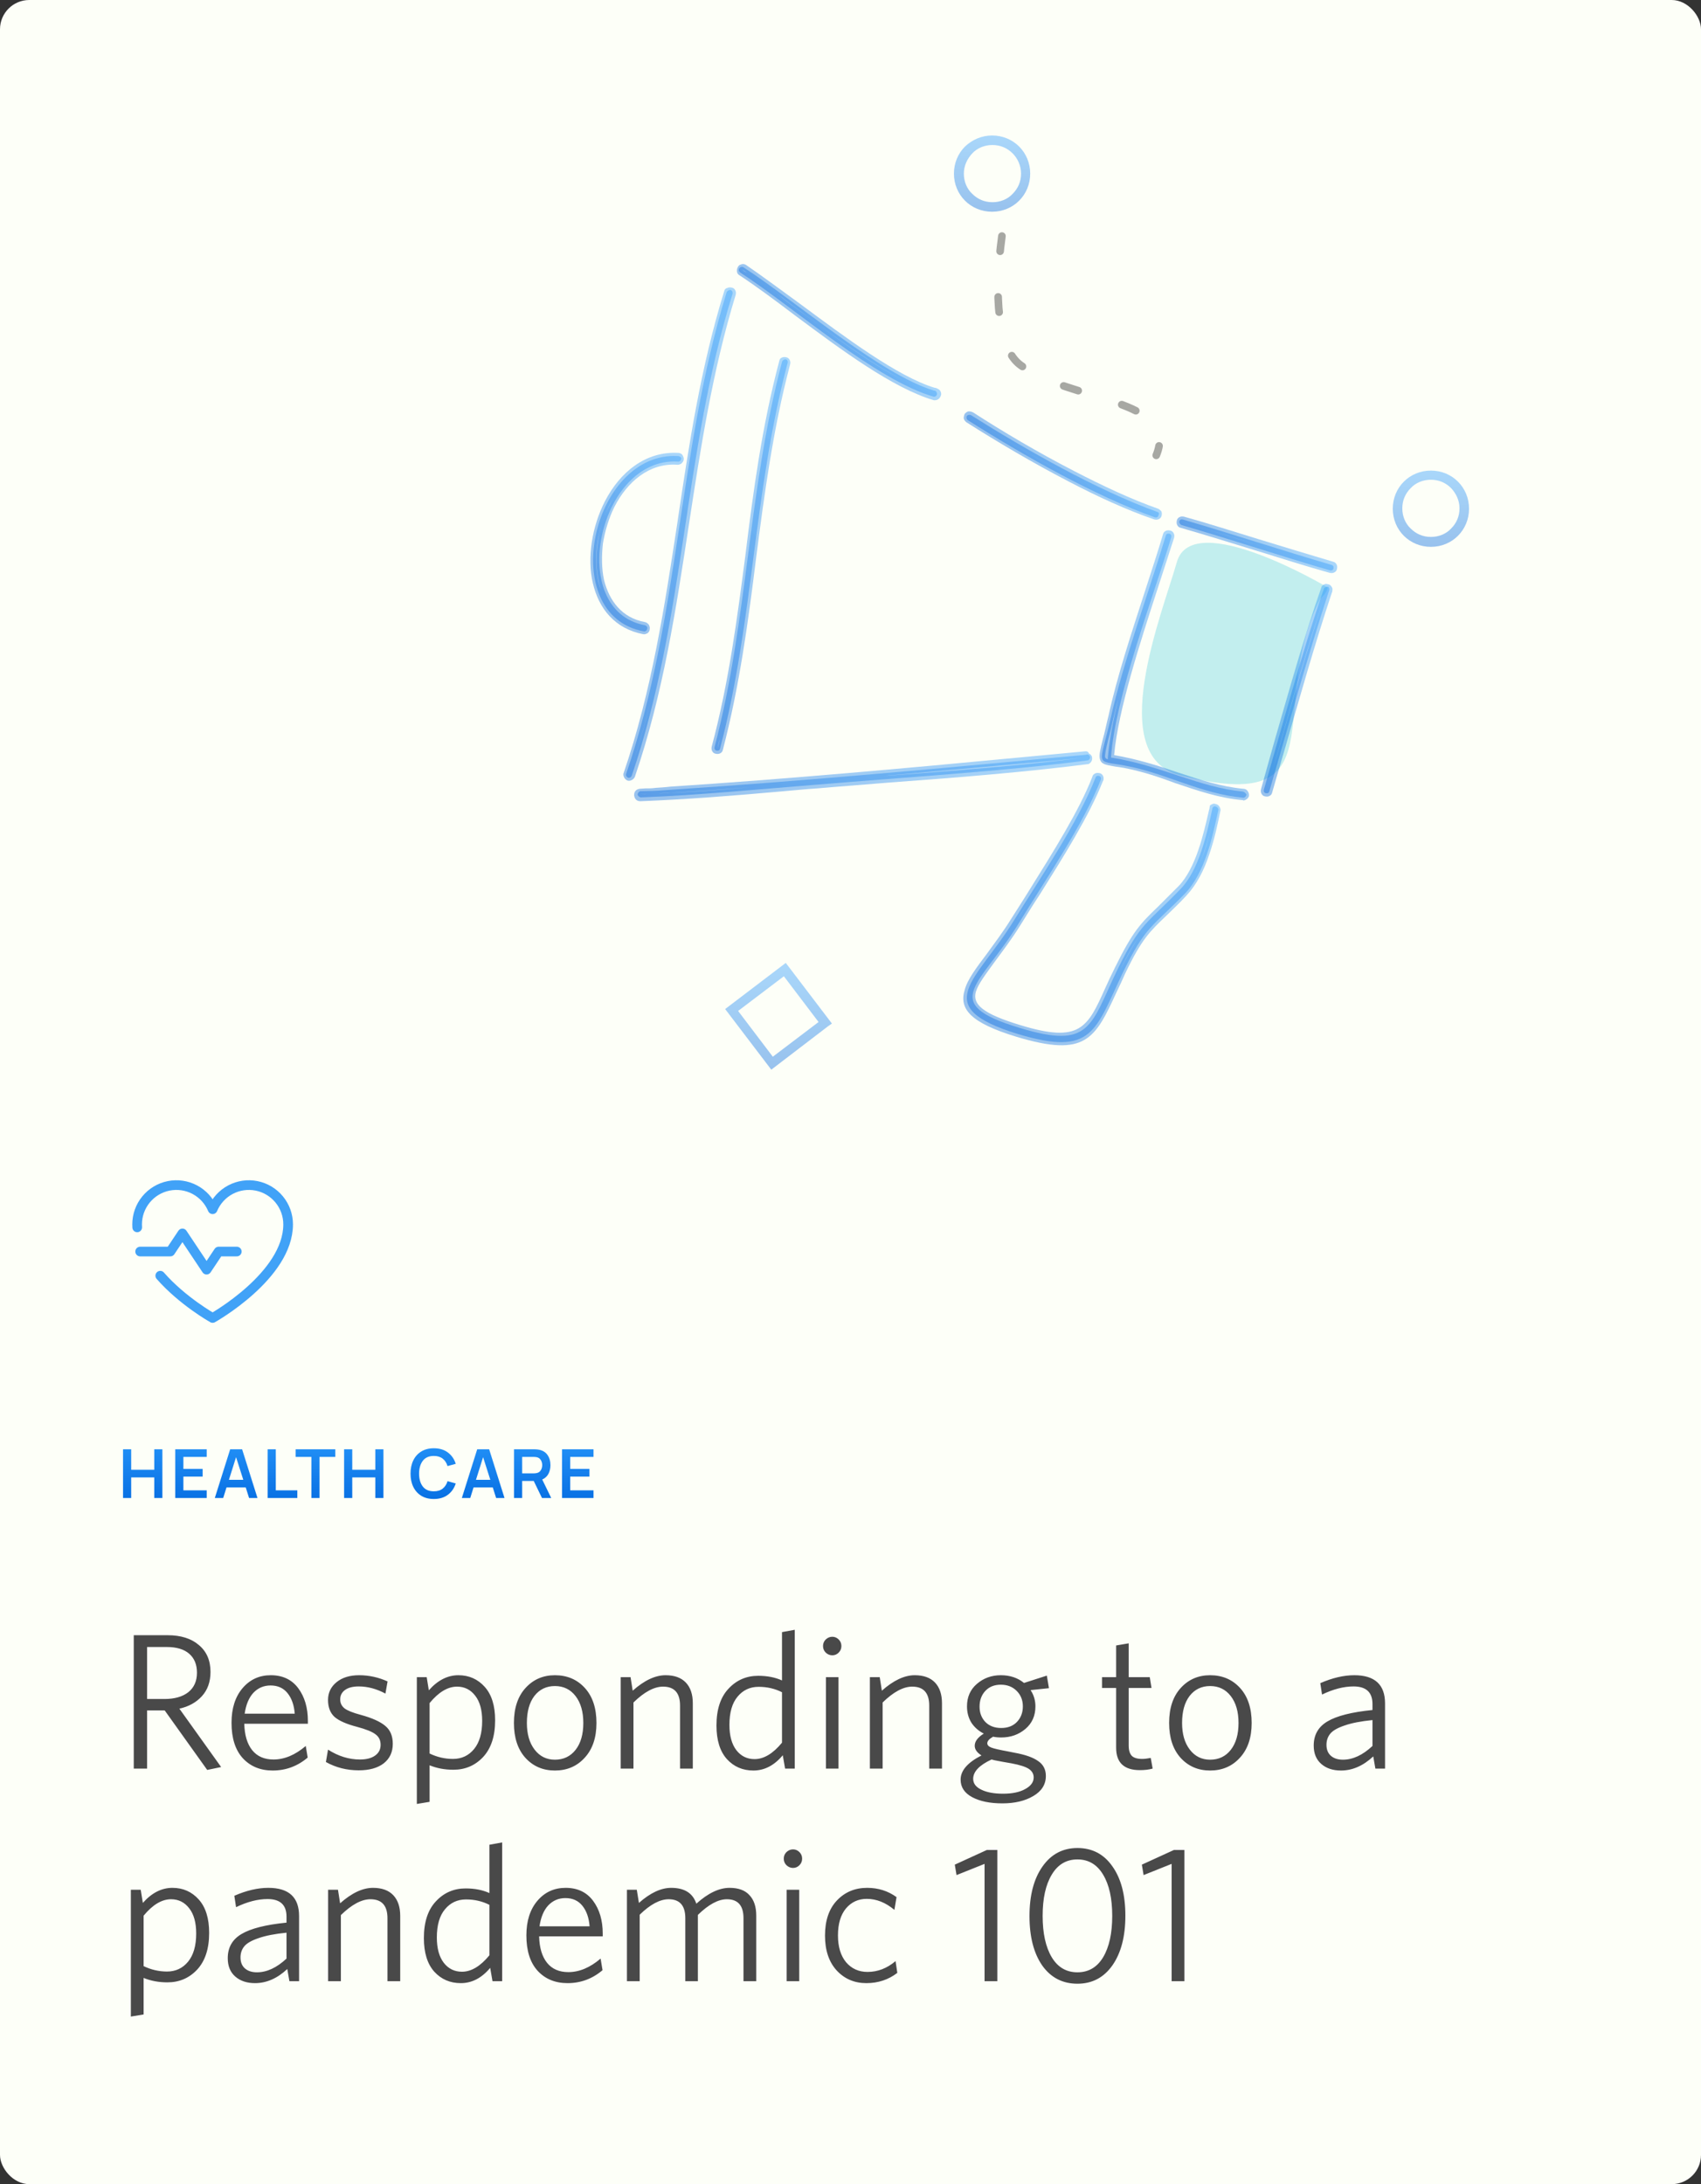 <svg width="352" height="452" viewBox="0 0 352 452" fill="none" xmlns="http://www.w3.org/2000/svg">
<rect x="0" y="0" width="352" height="452" fill="#333333" stroke="none"/>
<rect width="352" height="452" rx="6.061" fill="#FDFFF8"/>
<path fill-rule="evenodd" clip-rule="evenodd" d="M274.731 121.557C274.731 121.557 246.761 104.919 243.534 116.322C240.522 126.936 228.545 156.412 244.179 160.428C277.743 169.034 261.678 146.228 273.225 123.924C273.368 123.637 274.515 122.92 274.731 121.557Z" fill="#C2EEEE"/>
<path opacity="0.4" fill-rule="evenodd" clip-rule="evenodd" d="M274.013 121.701C269.567 134.466 265.335 150.316 261.534 163.44C261.463 163.798 261.606 164.085 261.965 164.157C262.323 164.229 262.61 164.085 262.682 163.727C266.626 150.172 270.642 135.685 275.017 122.274C275.16 121.987 275.089 121.629 274.874 121.414C274.587 121.414 274.228 121.485 274.013 121.701Z" fill="url(#paint0_linear)"/>
<path opacity="0.4" fill-rule="evenodd" clip-rule="evenodd" d="M273.44 121.557C269.998 131.31 266.77 142.857 263.687 153.543C262.754 156.913 261.822 160.141 260.961 163.296C260.89 163.655 260.89 163.942 261.033 164.228C261.177 164.515 261.392 164.731 261.75 164.802C262.109 164.874 262.396 164.874 262.683 164.73C262.969 164.587 263.185 164.372 263.256 164.013C263.902 161.79 264.691 158.993 265.551 156.124C268.779 145.008 272.006 133.462 275.592 122.704C275.735 122.417 275.735 122.131 275.735 121.844C275.663 121.485 275.448 121.27 275.233 121.055C274.946 120.911 274.588 120.84 274.301 120.84C273.942 120.911 273.727 121.127 273.512 121.342L273.44 121.557ZM264.906 153.901C267.703 143.933 270.715 133.318 273.87 124.139C270.5 134.394 267.416 145.223 264.404 155.838C263.687 158.276 262.969 160.714 262.109 163.726C263.041 160.499 263.974 157.272 264.906 153.901Z" fill="url(#paint1_linear)"/>
<path opacity="0.4" fill-rule="evenodd" clip-rule="evenodd" d="M257.161 163.799C248.339 163.01 240.092 158.348 229.908 156.771C230.769 144.292 238.658 123.494 242.387 111.159C242.459 110.8 242.315 110.513 241.957 110.441C241.598 110.37 241.311 110.513 241.239 110.872C237.654 122.777 232.633 136.403 229.908 148.308C227.542 158.85 226.394 157.273 232.705 158.42C241.311 159.998 248.483 164.301 257.304 165.09C257.591 165.09 257.878 164.803 257.95 164.444C257.806 164.157 257.519 163.87 257.161 163.799Z" fill="url(#paint2_linear)"/>
<path opacity="0.4" fill-rule="evenodd" clip-rule="evenodd" d="M257.159 163.225C252.712 162.795 248.266 161.36 243.748 159.854C239.588 158.42 235.213 157.057 230.552 156.268C231.412 146.802 236.002 132.745 239.732 121.271C240.879 117.685 242.027 114.242 242.959 111.302C243.031 110.943 243.031 110.656 242.887 110.37C242.744 110.083 242.529 109.868 242.17 109.796C241.811 109.724 241.525 109.724 241.238 109.868C240.951 110.011 240.736 110.226 240.664 110.585C239.588 114.242 238.297 118.115 237.006 122.131C234.209 130.809 231.197 139.845 229.404 148.093C228.902 150.029 228.616 151.607 228.257 152.826C227.683 155.121 227.396 156.268 227.611 157.057C227.898 158.205 228.831 158.277 230.767 158.635C231.269 158.707 231.914 158.779 232.632 158.922C236.361 159.639 239.803 160.787 243.246 162.078C247.764 163.584 252.21 165.161 257.231 165.592L257.302 165.663C257.589 165.663 257.948 165.448 258.163 165.233C258.378 165.018 258.522 164.731 258.45 164.372C258.45 164.086 258.235 163.727 258.019 163.512C257.876 163.368 257.589 163.225 257.159 163.225ZM229.261 156.699L229.261 157.129C228.902 157.057 228.759 156.914 228.687 156.699C228.616 156.197 228.831 155.121 229.333 153.041C229.691 151.822 230.05 150.316 230.48 148.308C230.767 147.16 231.054 145.869 231.412 144.65C230.337 149.168 229.548 153.256 229.261 156.699ZM241.811 111.015C241.596 111.66 241.381 112.306 241.166 112.951C241.381 112.306 241.596 111.66 241.811 111.015Z" fill="url(#paint3_linear)"/>
<path opacity="0.4" fill-rule="evenodd" clip-rule="evenodd" d="M244.466 108.648C254.793 111.66 264.905 115.031 275.232 118.043C275.591 118.115 275.878 117.971 275.95 117.613C276.021 117.254 275.878 116.967 275.519 116.895C265.192 113.883 255.08 110.513 244.753 107.501C244.394 107.429 244.107 107.572 244.035 107.931C243.964 108.146 244.179 108.505 244.466 108.648Z" fill="url(#paint4_linear)"/>
<path opacity="0.4" fill-rule="evenodd" clip-rule="evenodd" d="M244.322 109.222C249.557 110.728 254.578 112.306 259.741 113.883C264.905 115.461 269.997 117.111 275.16 118.545C275.519 118.617 275.806 118.617 276.093 118.473C276.38 118.33 276.595 118.115 276.666 117.756C276.738 117.397 276.738 117.111 276.595 116.824C276.451 116.537 276.236 116.322 275.878 116.25C270.786 114.744 265.622 113.166 260.458 111.588C255.295 110.011 250.203 108.361 245.039 106.927C244.681 106.855 244.394 106.855 244.107 106.999C243.82 107.142 243.605 107.357 243.533 107.716C243.462 108.074 243.462 108.361 243.605 108.648C243.748 108.935 243.964 109.15 244.322 109.222ZM260.028 112.736C254.865 111.158 249.773 109.509 244.609 108.074C249.844 109.58 254.936 111.086 260.028 112.736C265.192 114.314 270.212 115.891 275.447 117.397C270.212 115.891 265.192 114.314 260.028 112.736Z" fill="url(#paint5_linear)"/>
<path opacity="0.4" fill-rule="evenodd" clip-rule="evenodd" d="M224.743 156.196C196.272 158.85 167.298 161.575 138.755 163.44C134.882 163.727 135.671 163.655 132.587 163.727C132.3 163.727 132.013 164.014 131.942 164.372C131.942 164.659 132.228 164.946 132.587 165.018C144.492 164.587 157.258 163.296 169.234 162.364C187.092 160.858 207.531 159.639 225.174 157.344C225.461 157.2 225.676 156.842 225.532 156.555C225.461 156.196 225.03 156.053 224.743 156.196Z" fill="url(#paint6_linear)"/>
<path opacity="0.4" fill-rule="evenodd" clip-rule="evenodd" d="M224.601 155.479C220.298 155.909 215.923 156.268 211.62 156.698C187.38 158.993 162.924 161.216 138.684 162.794L138.038 162.866C136.604 163.009 135.887 163.009 135.385 163.081C134.883 163.153 134.452 163.153 133.592 163.153L132.516 163.224C132.229 163.224 131.799 163.368 131.584 163.583C131.369 163.798 131.225 164.085 131.225 164.515C131.225 164.802 131.369 165.233 131.584 165.448C131.799 165.663 132.086 165.806 132.516 165.806C141.911 165.448 151.88 164.659 161.49 163.798C164.143 163.583 166.725 163.296 169.163 163.153C174.04 162.722 179.132 162.364 184.152 161.934C197.922 160.93 212.265 159.782 225.103 158.133L225.246 158.133C225.533 157.989 225.748 157.774 225.892 157.487C226.035 157.2 226.035 156.913 225.963 156.555C225.82 156.268 225.605 156.053 225.318 155.909C225.174 155.479 224.888 155.479 224.601 155.479ZM211.763 157.989C215.851 157.631 219.939 157.272 223.955 156.842C211.476 158.419 197.492 159.495 184.152 160.499L182.933 160.571C192.543 159.71 202.153 158.85 211.763 157.989ZM138.827 164.085C144.206 163.727 149.585 163.368 155.035 162.938C148.724 163.511 142.413 163.942 136.245 164.229C136.747 164.157 137.321 164.157 138.253 164.085L138.827 164.085ZM133.735 164.3L132.588 164.3C132.588 164.3 133.664 164.372 133.735 164.3Z" fill="url(#paint7_linear)"/>
<path opacity="0.4" fill-rule="evenodd" clip-rule="evenodd" d="M239.445 105.923C227.11 101.476 212.193 93.014 200.933 85.914C200.647 85.77 200.288 85.842 200.073 86.057C199.929 86.344 200.001 86.703 200.216 86.918C211.619 94.161 226.536 102.624 239.015 107.07C239.374 107.142 239.661 106.999 239.732 106.64C239.947 106.281 239.804 105.995 239.445 105.923Z" fill="url(#paint8_linear)"/>
<path opacity="0.4" fill-rule="evenodd" clip-rule="evenodd" d="M239.661 105.278C234.139 103.341 228.187 100.544 222.234 97.46C214.847 93.659 207.461 89.285 201.365 85.34C201.078 85.197 200.719 85.125 200.432 85.125C200.074 85.197 199.859 85.412 199.643 85.627C199.5 85.914 199.428 86.272 199.428 86.559C199.5 86.918 199.715 87.133 199.93 87.348C206.241 91.364 213.628 95.739 221.087 99.612C227.111 102.767 233.207 105.564 238.873 107.501C239.231 107.572 239.518 107.572 239.805 107.429C240.092 107.286 240.307 107.07 240.379 106.712C240.45 106.353 240.45 106.066 240.307 105.78C240.163 105.636 239.948 105.421 239.661 105.278ZM221.66 98.608C224.744 100.257 227.828 101.763 230.912 103.126C227.828 101.763 224.744 100.257 221.66 98.608C214.274 94.807 206.887 90.432 200.576 86.416C206.887 90.432 214.202 94.735 221.66 98.608Z" fill="url(#paint9_linear)"/>
<path opacity="0.4" fill-rule="evenodd" clip-rule="evenodd" d="M193.26 80.822C182.215 77.523 164.358 62.104 153.815 55.291C153.529 55.147 153.17 55.219 152.955 55.578C152.811 55.864 152.883 56.223 153.242 56.438C164.358 63.681 181.14 78.599 193.26 82.113C193.547 82.113 193.905 81.898 193.905 81.467C193.833 81.109 193.69 80.822 193.26 80.822Z" fill="url(#paint10_linear)"/>
<path opacity="0.4" fill-rule="evenodd" clip-rule="evenodd" d="M193.404 80.248C185.802 77.953 174.973 69.849 165.578 62.893C161.346 59.809 157.474 56.94 154.318 54.789C154.031 54.645 153.673 54.574 153.386 54.717C153.027 54.789 152.812 55.004 152.669 55.291C152.525 55.578 152.454 55.936 152.525 56.295C152.597 56.653 152.812 56.868 153.099 57.012C156.47 59.235 160.342 62.104 164.502 65.259C174.04 72.359 184.726 80.32 193.26 82.83L193.404 82.83C193.691 82.83 194.049 82.758 194.336 82.471C194.551 82.256 194.695 81.969 194.767 81.611C194.767 81.324 194.695 80.965 194.408 80.678C193.978 80.392 193.691 80.248 193.404 80.248ZM164.789 63.825C172.032 69.204 180.136 75.156 187.021 78.742C180.065 75.228 172.176 69.347 165.147 64.04C163.713 63.036 162.35 61.96 160.988 60.885C162.207 61.96 163.426 62.893 164.789 63.825ZM153.601 55.793C153.96 56.008 154.246 56.151 154.533 56.438C154.246 56.295 153.888 56.08 153.601 55.793Z" fill="url(#paint11_linear)"/>
<path opacity="0.4" fill-rule="evenodd" clip-rule="evenodd" d="M150.373 60.454C140.189 93.587 140.763 127.438 129.575 160.141C129.432 160.428 129.647 160.786 129.934 160.93C130.221 161.073 130.579 160.858 130.723 160.571C141.911 127.725 141.337 93.874 151.592 60.813C151.664 60.454 151.521 60.167 151.234 60.024C150.875 59.952 150.517 60.167 150.373 60.454Z" fill="url(#paint12_linear)"/>
<path opacity="0.4" fill-rule="evenodd" clip-rule="evenodd" d="M149.872 60.239C144.995 76.017 142.557 92.082 140.19 108.074C137.536 125.502 134.883 142.929 129.074 159.926C128.93 160.213 129.002 160.571 129.145 160.858C129.289 161.145 129.504 161.36 129.791 161.504C130.078 161.647 130.436 161.575 130.723 161.432C131.01 161.288 131.225 161.073 131.369 160.786C137.249 143.574 139.903 126.004 142.557 108.576C144.995 92.655 147.433 76.734 152.238 61.028C152.31 60.669 152.31 60.383 152.167 60.096C152.023 59.809 151.808 59.594 151.449 59.522C151.091 59.45 150.804 59.45 150.517 59.594C150.159 59.666 149.943 59.881 149.872 60.239ZM148.15 70.997C149.011 67.554 149.943 64.04 151.019 60.669C149.943 64.04 149.011 67.554 148.15 70.997ZM130.221 160.356C131.871 155.408 133.377 150.459 134.524 145.439C133.305 150.531 131.871 155.408 130.221 160.356Z" fill="url(#paint13_linear)"/>
<path opacity="0.4" fill-rule="evenodd" clip-rule="evenodd" d="M140.404 94.376C122.403 93.301 115.088 127.294 133.233 130.665C133.591 130.737 133.878 130.45 133.95 130.091C134.022 129.733 133.735 129.446 133.376 129.374C117.025 126.219 123.909 94.52 140.261 95.524C140.62 95.596 140.906 95.309 140.978 94.95C141.05 94.735 140.763 94.448 140.404 94.376Z" fill="url(#paint14_linear)"/>
<path opacity="0.4" fill-rule="evenodd" clip-rule="evenodd" d="M140.476 93.731C133.591 93.301 128.284 97.747 125.2 103.7C123.837 106.353 122.905 109.294 122.475 112.162C122.044 115.031 122.044 118.043 122.69 120.697C123.909 125.932 127.208 130.091 133.089 131.239C133.447 131.311 133.734 131.167 134.021 131.024C134.236 130.809 134.451 130.593 134.451 130.163C134.523 129.805 134.38 129.518 134.236 129.231C134.021 129.016 133.806 128.801 133.447 128.729C128.714 127.868 126.061 124.354 124.985 119.979C124.483 117.613 124.483 115.031 124.77 112.449C125.2 109.867 125.989 107.214 127.136 104.919C129.79 99.683 134.38 95.811 140.045 96.169C140.404 96.241 140.691 96.098 140.978 95.954C141.193 95.739 141.408 95.524 141.48 95.165C141.551 94.807 141.408 94.52 141.265 94.233C141.121 93.946 140.834 93.803 140.476 93.731ZM126.204 104.273C126.706 103.341 127.28 102.48 127.854 101.62C127.28 102.48 126.634 103.413 126.204 104.417C124.913 106.855 124.053 109.58 123.694 112.377C123.264 115.103 123.335 117.9 123.909 120.338C123.981 120.84 124.196 121.342 124.268 121.844C124.124 121.414 123.981 120.983 123.837 120.41C123.264 117.828 123.192 115.031 123.622 112.306C124.053 109.58 124.985 106.783 126.204 104.273ZM140.045 95.022L140.332 95.022L140.045 95.022Z" fill="url(#paint15_linear)"/>
<path opacity="0.4" fill-rule="evenodd" clip-rule="evenodd" d="M250.849 167.528C249.702 172.691 248.124 180.006 244.323 183.951C237.366 191.194 236.075 190.764 231.27 200.589C225.605 212.279 225.82 217.227 210.974 212.709C193.906 207.546 202.942 203.96 210.831 191.051C216.282 182.158 224.17 170.683 227.828 161.288C227.9 160.93 227.756 160.643 227.398 160.571C227.039 160.499 226.752 160.643 226.681 161.001C223.095 170.181 215.206 181.799 209.827 190.477C202.082 203.099 192.041 208.263 210.688 214C226.25 218.662 226.609 213.283 232.418 201.163C237.079 191.624 238.299 191.983 245.183 184.955C249.343 180.652 250.921 173.193 252.14 167.528C252.068 167.169 251.853 166.954 251.495 166.882C251.136 166.81 250.849 167.097 250.849 167.528Z" fill="url(#paint16_linear)"/>
<path opacity="0.4" fill-rule="evenodd" clip-rule="evenodd" d="M250.275 167.384L250.203 167.599C249.056 172.619 247.478 179.648 243.892 183.377C242.171 185.098 240.808 186.461 239.661 187.608C236.003 191.122 234.425 192.7 230.696 200.302C229.979 201.736 229.334 203.099 228.76 204.39C225.031 212.709 223.524 215.936 211.117 212.135C203.3 209.769 201.221 207.832 201.938 205.251C202.44 203.601 203.946 201.665 205.81 199.083C207.388 196.931 209.325 194.421 211.189 191.409C212.408 189.473 213.699 187.321 215.134 185.17C219.939 177.496 225.389 168.89 228.258 161.575L228.33 161.503C228.401 161.145 228.401 160.858 228.258 160.571C228.114 160.284 227.899 160.069 227.541 159.997C227.182 159.925 226.895 159.925 226.608 160.069C226.321 160.212 226.106 160.428 226.035 160.786C223.309 167.814 217.859 176.42 213.126 184.022C211.763 186.246 210.4 188.325 209.181 190.262C207.532 192.915 205.739 195.282 204.233 197.362C202.081 200.23 200.216 202.669 199.643 204.82C198.424 208.765 200.718 211.633 210.4 214.574C224.744 218.877 226.608 215.004 231.126 205.179C231.7 204.031 232.274 202.741 232.848 201.45C236.29 194.278 237.94 192.772 241.382 189.473C242.458 188.397 243.892 187.106 245.47 185.385C247.621 183.09 249.127 180.15 250.203 176.922C251.279 173.839 251.996 170.54 252.57 167.671L252.57 167.528C252.498 167.169 252.355 166.882 252.14 166.667C251.924 166.452 251.566 166.38 251.207 166.308C250.849 166.38 250.562 166.523 250.347 166.739C250.418 166.81 250.275 167.097 250.275 167.384ZM247.191 180.939C248.912 177.783 249.988 173.839 250.849 170.396C250.347 172.333 249.916 174.341 249.199 176.349C248.554 177.998 247.98 179.576 247.191 180.939ZM231.772 200.804C233.493 197.218 234.784 195.067 236.075 193.346C234.856 194.995 233.565 197.29 231.772 200.804C231.485 201.521 231.126 202.167 230.84 202.741C231.198 202.095 231.485 201.521 231.772 200.804ZM210.831 213.283C211.835 213.57 212.695 213.857 213.556 214C212.695 213.857 211.835 213.57 210.831 213.283C209.54 212.853 208.32 212.494 207.316 212.064C208.32 212.494 209.54 212.853 210.831 213.283ZM210.329 190.692C209.683 191.768 208.966 192.772 208.32 193.704C208.966 192.772 209.683 191.768 210.329 190.692C211.476 188.827 212.767 186.676 214.201 184.524C216.568 180.867 218.935 176.922 221.23 173.05C219.006 176.851 216.568 180.723 214.273 184.453C212.839 186.604 211.476 188.684 210.329 190.692Z" fill="url(#paint17_linear)"/>
<path opacity="0.4" fill-rule="evenodd" clip-rule="evenodd" d="M161.849 74.798C154.749 101.548 154.821 128.155 147.864 154.619C147.792 154.977 147.936 155.264 148.294 155.336C148.653 155.408 148.94 155.264 149.011 154.906C155.968 128.442 155.896 101.835 162.996 75.085C163.068 74.726 162.925 74.439 162.566 74.368C162.279 74.368 161.992 74.511 161.849 74.798Z" fill="url(#paint18_linear)"/>
<path opacity="0.4" fill-rule="evenodd" clip-rule="evenodd" d="M161.274 74.654C157.688 88.137 155.895 101.548 154.246 114.959C152.525 128.155 150.803 141.351 147.289 154.475C147.218 154.834 147.218 155.121 147.361 155.407C147.505 155.694 147.72 155.909 148.078 155.981C148.437 156.053 148.724 156.053 149.011 155.909C149.297 155.766 149.513 155.551 149.584 155.192C153.027 141.996 154.82 128.729 156.469 115.461C158.19 102.122 159.983 88.711 163.497 75.443C163.569 75.084 163.569 74.797 163.426 74.511C163.282 74.224 163.067 74.009 162.708 73.937C162.35 73.865 162.063 73.865 161.776 74.009C161.561 74.08 161.346 74.296 161.274 74.654ZM159.983 85.698C160.7 82.113 161.489 78.599 162.422 75.084C161.489 78.599 160.7 82.113 159.983 85.698ZM148.509 154.834C148.652 154.26 148.867 153.614 148.939 152.969C148.795 153.543 148.58 154.188 148.509 154.834Z" fill="url(#paint19_linear)"/>
<path opacity="0.4" fill-rule="evenodd" clip-rule="evenodd" d="M205.296 28.037C207.506 28.037 209.478 28.905 210.899 30.325C212.319 31.745 213.187 33.718 213.187 35.928C213.187 38.137 212.319 40.11 210.899 41.53C209.478 42.95 207.506 43.818 205.296 43.818C203.087 43.818 201.114 42.95 199.694 41.53C198.273 40.11 197.405 38.137 197.405 35.928C197.405 33.718 198.273 31.745 199.694 30.325C201.193 28.905 203.166 28.037 205.296 28.037ZM209.557 31.745C208.453 30.641 207.032 30.009 205.375 30.009C203.718 30.009 202.219 30.641 201.193 31.745C200.167 32.85 199.457 34.27 199.457 35.928C199.457 37.585 200.088 39.084 201.193 40.11C202.298 41.214 203.718 41.846 205.375 41.846C207.032 41.846 208.531 41.214 209.557 40.11C210.662 39.005 211.293 37.585 211.293 35.928C211.293 34.27 210.583 32.771 209.557 31.745Z" fill="url(#paint20_linear)"/>
<path opacity="0.4" fill-rule="evenodd" clip-rule="evenodd" d="M296.108 97.385C298.317 97.385 300.29 98.253 301.71 99.674C303.131 101.094 303.999 103.067 303.999 105.276C303.999 107.486 303.131 109.458 301.71 110.879C300.29 112.299 298.317 113.167 296.108 113.167C293.898 113.167 291.926 112.299 290.505 110.879C289.085 109.458 288.217 107.486 288.217 105.276C288.217 103.067 289.085 101.094 290.505 99.674C291.926 98.253 293.898 97.385 296.108 97.385ZM300.29 101.015C299.185 99.91 297.765 99.279 296.108 99.279C294.451 99.279 292.951 99.91 291.926 101.015C290.821 102.12 290.19 103.54 290.19 105.197C290.19 106.854 290.821 108.354 291.926 109.379C293.03 110.484 294.451 111.115 296.108 111.115C297.765 111.115 299.264 110.484 300.29 109.379C301.395 108.275 302.026 106.854 302.026 105.197C302.026 103.54 301.316 102.12 300.29 101.015Z" fill="url(#paint21_linear)"/>
<path opacity="0.34" d="M207.335 48.856C205.652 61.198 206.45 72.034 211.152 75.538C221.489 83.242 244.183 82.31 239.27 94.229V94.229" stroke="black" stroke-width="1.578" stroke-linecap="round" stroke-dasharray="3.16 9.47"/>
<path opacity="0.4" fill-rule="evenodd" clip-rule="evenodd" d="M171.365 212.368L159.608 221.364L150.06 208.817L162.606 199.269L172.154 211.816L171.365 212.368ZM159.923 218.681L169.392 211.5L162.212 202.031L152.742 209.212L159.923 218.681Z" fill="url(#paint22_linear)"/>
<path d="M29 259H35.25L37.75 255.25L42.75 262.75L45.25 259H49" stroke="#41A2F7" stroke-width="2" stroke-linecap="round" stroke-linejoin="round"/>
<path d="M28.393 253.999C28.381 253.792 28.375 253.584 28.375 253.375C28.375 251.497 29.026 249.677 30.216 248.225C31.407 246.773 33.064 245.777 34.905 245.408C36.746 245.039 38.659 245.32 40.317 246.201C41.975 247.083 43.276 248.512 44 250.245L44 250.245C44.724 248.512 46.025 247.083 47.683 246.201C49.341 245.32 51.254 245.039 53.095 245.408C54.936 245.777 56.593 246.773 57.783 248.225C58.974 249.677 59.625 251.497 59.625 253.375C59.625 264 44 272.75 44 272.75C44 272.75 37.759 269.255 33.165 264" stroke="#41A2F7" stroke-width="2" stroke-linecap="round" stroke-linejoin="round"/>
<path d="M25.46 310H27.148V305.744H31.922V310H33.602V299.92H31.922V304.162H27.148V299.92H25.46V310ZM36.264 310H42.774V308.418H37.951V305.569H41.934V303.987H37.951V301.502H42.774V299.92H36.264V310ZM44.453 310H46.189L46.875 307.816H50.851L51.544 310H53.28L50.102 299.92H47.631L44.453 310ZM47.372 306.241L48.849 301.551L50.347 306.241H47.372ZM55.386 310H61.525V308.418H57.073V299.92H55.386V310ZM64.438 310H66.125V301.502H69.387V299.92H61.176V301.502H64.438V310ZM71.207 310H72.894V305.744H77.668V310H79.348V299.92H77.668V304.162H72.894V299.92H71.207V310ZM89.776 310.21C90.933 310.21 91.899 309.921 92.674 309.342C93.453 308.759 93.999 307.975 94.312 306.99L92.611 306.521C92.415 307.174 92.081 307.688 91.61 308.061C91.138 308.434 90.527 308.621 89.776 308.621C88.763 308.621 88 308.287 87.487 307.62C86.978 306.948 86.724 306.061 86.724 304.96C86.728 303.859 86.985 302.974 87.494 302.307C88.002 301.635 88.763 301.299 89.776 301.299C90.527 301.299 91.138 301.486 91.61 301.859C92.081 302.232 92.415 302.746 92.611 303.399L94.312 302.93C93.999 301.941 93.453 301.157 92.674 300.578C91.899 299.999 90.933 299.71 89.776 299.71C88.772 299.71 87.909 299.932 87.186 300.375C86.467 300.814 85.914 301.427 85.527 302.216C85.144 303 84.953 303.915 84.953 304.96C84.953 306.001 85.144 306.915 85.527 307.704C85.914 308.493 86.467 309.109 87.186 309.552C87.909 309.991 88.772 310.21 89.776 310.21ZM95.575 310H97.311L97.997 307.816H101.973L102.666 310H104.402L101.224 299.92H98.753L95.575 310ZM98.494 306.241L99.971 301.551L101.469 306.241H98.494ZM106.368 310H108.055V306.479H110.449L112.157 310H114.068L112.206 306.178C112.78 305.921 113.207 305.532 113.487 305.009C113.767 304.486 113.907 303.884 113.907 303.203C113.907 302.368 113.697 301.656 113.277 301.068C112.862 300.475 112.215 300.111 111.338 299.976C111.207 299.953 111.065 299.939 110.911 299.934C110.757 299.925 110.631 299.92 110.533 299.92H106.368V310ZM108.055 304.904V301.502H110.463C110.556 301.502 110.661 301.507 110.778 301.516C110.895 301.525 111.002 301.542 111.1 301.565C111.38 301.635 111.599 301.761 111.758 301.943C111.921 302.12 112.036 302.321 112.101 302.545C112.171 302.769 112.206 302.988 112.206 303.203C112.206 303.418 112.171 303.637 112.101 303.861C112.036 304.085 111.921 304.286 111.758 304.463C111.599 304.64 111.38 304.764 111.1 304.834C111.002 304.862 110.895 304.881 110.778 304.89C110.661 304.899 110.556 304.904 110.463 304.904H108.055ZM116.31 310H122.82V308.418H117.997V305.569H121.98V303.987H117.997V301.502H122.82V299.92H116.31V310Z" fill="url(#paint23_linear)"/>
<path d="M45.76 365.68L42.88 366.28L34.08 353.96H30.44V366H27.68V338.4H34.68C37.427 338.4 39.587 339.08 41.16 340.44C42.76 341.773 43.56 343.627 43.56 346C43.56 348.053 42.96 349.733 41.76 351.04C40.587 352.32 39.04 353.173 37.12 353.6L45.76 365.68ZM40.76 346.16C40.76 344.48 40.227 343.173 39.16 342.24C38.093 341.307 36.547 340.84 34.52 340.84H30.44V351.6H34.04C36.12 351.6 37.76 351.133 38.96 350.2C40.16 349.24 40.76 347.893 40.76 346.16ZM63.672 363.72C61.566 365.507 59.152 366.4 56.432 366.4C53.872 366.4 51.806 365.547 50.232 363.84C48.685 362.133 47.912 359.693 47.912 356.52C47.912 353.533 48.672 351.147 50.192 349.36C51.712 347.573 53.659 346.68 56.032 346.68C58.486 346.68 60.379 347.573 61.712 349.36C63.045 351.147 63.712 353.413 63.712 356.16V356.72H50.552C50.605 359.067 51.152 360.893 52.192 362.2C53.232 363.48 54.699 364.12 56.592 364.12C58.859 364.12 61.086 363.187 63.272 361.32L63.672 363.72ZM55.992 348.8C54.579 348.8 53.392 349.307 52.432 350.32C51.499 351.333 50.899 352.773 50.632 354.64H60.992C60.859 352.88 60.365 351.467 59.512 350.4C58.659 349.333 57.486 348.8 55.992 348.8ZM81.281 360.88C81.281 362.587 80.654 363.933 79.401 364.92C78.147 365.88 76.427 366.36 74.241 366.36C71.761 366.36 69.494 365.787 67.441 364.64L67.881 362.08C70.014 363.44 72.214 364.12 74.481 364.12C75.814 364.12 76.854 363.853 77.601 363.32C78.374 362.787 78.761 362.04 78.761 361.08C78.761 360.147 78.414 359.427 77.721 358.92C77.054 358.387 75.774 357.867 73.881 357.36C71.721 356.8 70.174 356.12 69.241 355.32C68.334 354.493 67.881 353.32 67.881 351.8C67.881 350.307 68.467 349.08 69.641 348.12C70.814 347.16 72.374 346.68 74.321 346.68C76.347 346.68 78.307 347.107 80.201 347.96L79.761 350.48C77.921 349.493 76.081 349 74.241 349C72.987 349 72.027 349.253 71.361 349.76C70.721 350.24 70.401 350.88 70.401 351.68C70.401 352.453 70.707 353.08 71.321 353.56C71.934 354.013 73.041 354.453 74.641 354.88C76.987 355.52 78.681 356.28 79.721 357.16C80.761 358.013 81.281 359.253 81.281 360.88ZM102.46 356C102.46 359.28 101.633 361.813 99.98 363.6C98.326 365.36 96.273 366.24 93.82 366.24C92.033 366.24 90.393 365.933 88.9 365.32V372.88L86.26 373.32V347.08H88.3L88.74 349.8C90.58 347.72 92.62 346.68 94.86 346.68C97.046 346.68 98.86 347.48 100.3 349.08C101.74 350.68 102.46 352.987 102.46 356ZM99.78 356.12C99.78 353.88 99.3 352.147 98.34 350.92C97.38 349.667 96.126 349.04 94.58 349.04C92.66 349.04 90.766 350.173 88.9 352.44V362.88C90.446 363.627 92.06 364 93.74 364C95.526 364 96.98 363.32 98.1 361.96C99.22 360.6 99.78 358.653 99.78 356.12ZM123.43 356.56C123.43 359.6 122.616 362 120.99 363.76C119.39 365.52 117.336 366.4 114.83 366.4C112.35 366.4 110.31 365.52 108.71 363.76C107.136 362 106.35 359.6 106.35 356.56C106.35 353.493 107.15 351.08 108.75 349.32C110.35 347.56 112.376 346.68 114.83 346.68C117.363 346.68 119.43 347.56 121.03 349.32C122.63 351.08 123.43 353.493 123.43 356.56ZM120.71 356.56C120.71 354.24 120.176 352.387 119.11 351C118.043 349.613 116.616 348.92 114.83 348.92C113.07 348.92 111.656 349.6 110.59 350.96C109.55 352.32 109.03 354.187 109.03 356.56C109.03 358.853 109.563 360.693 110.63 362.08C111.696 363.467 113.096 364.16 114.83 364.16C116.616 364.16 118.043 363.48 119.11 362.12C120.176 360.76 120.71 358.907 120.71 356.56ZM143.367 366H140.727V352.96C140.727 350.347 139.554 349.04 137.207 349.04C135.367 349.04 133.327 350.133 131.087 352.32V366H128.447V347.08H130.487L130.927 349.88C133.327 347.747 135.594 346.68 137.727 346.68C139.567 346.68 140.967 347.187 141.927 348.2C142.887 349.213 143.367 350.64 143.367 352.48V366ZM164.465 366H162.465L161.985 363.24C160.225 365.347 158.198 366.4 155.905 366.4C153.691 366.4 151.865 365.613 150.425 364.04C148.985 362.44 148.265 360.12 148.265 357.08C148.265 353.773 149.091 351.24 150.745 349.48C152.398 347.693 154.451 346.8 156.905 346.8C158.771 346.8 160.411 347.12 161.825 347.76V337.76L164.465 337.28V366ZM161.825 360.64V350.2C160.358 349.453 158.745 349.08 156.985 349.08C155.198 349.08 153.745 349.76 152.625 351.12C151.505 352.453 150.945 354.4 150.945 356.96C150.945 359.2 151.425 360.947 152.385 362.2C153.345 363.427 154.598 364.04 156.145 364.04C158.065 364.04 159.958 362.907 161.825 360.64ZM173.555 339.28C173.928 339.653 174.115 340.107 174.115 340.64C174.115 341.173 173.928 341.627 173.555 342C173.181 342.373 172.741 342.56 172.235 342.56C171.728 342.56 171.275 342.373 170.875 342C170.501 341.627 170.315 341.173 170.315 340.64C170.315 340.107 170.501 339.653 170.875 339.28C171.275 338.907 171.728 338.72 172.235 338.72C172.741 338.72 173.181 338.907 173.555 339.28ZM173.515 366H170.915V347.08H173.515V366ZM194.93 366H192.29V352.96C192.29 350.347 191.116 349.04 188.77 349.04C186.93 349.04 184.89 350.133 182.65 352.32V366H180.01V347.08H182.05L182.49 349.88C184.89 347.747 187.156 346.68 189.29 346.68C191.13 346.68 192.53 347.187 193.49 348.2C194.45 349.213 194.93 350.64 194.93 352.48V366ZM216.427 367.52C216.427 369.28 215.561 370.667 213.827 371.68C212.121 372.693 209.987 373.2 207.427 373.2C204.867 373.2 202.787 372.773 201.187 371.92C199.587 371.067 198.787 369.853 198.787 368.28C198.787 366.413 200.227 364.747 203.107 363.28C202.174 362.693 201.707 362.027 201.707 361.28C201.707 360.373 202.334 359.533 203.587 358.76C202.521 358.227 201.667 357.48 201.027 356.52C200.414 355.533 200.107 354.4 200.107 353.12C200.107 351.2 200.787 349.653 202.147 348.48C203.534 347.28 205.187 346.68 207.107 346.68C209.001 346.68 210.601 347.213 211.907 348.28L216.627 346.76L217.067 349.36L213.267 349.76C213.934 350.773 214.267 351.893 214.267 353.12C214.267 355.067 213.574 356.627 212.187 357.8C210.801 358.973 209.134 359.56 207.187 359.56C206.574 359.56 206.014 359.507 205.507 359.4C204.707 359.853 204.307 360.307 204.307 360.76C204.307 361.133 204.574 361.427 205.107 361.64C205.641 361.853 206.787 362.12 208.547 362.44L209.947 362.72C212.161 363.12 213.787 363.693 214.827 364.44C215.894 365.16 216.427 366.187 216.427 367.52ZM207.507 364.6C207.267 364.547 206.987 364.493 206.667 364.44C206.347 364.387 206.067 364.333 205.827 364.28C205.614 364.227 205.401 364.173 205.187 364.12C202.654 365.293 201.387 366.627 201.387 368.12C201.387 369.08 201.947 369.827 203.067 370.36C204.187 370.92 205.694 371.2 207.587 371.2C209.481 371.2 211.001 370.88 212.147 370.24C213.321 369.6 213.907 368.8 213.907 367.84C213.907 367.093 213.561 366.493 212.867 366.04C212.201 365.613 211.027 365.24 209.347 364.92L207.507 364.6ZM211.667 353.12C211.667 351.84 211.241 350.773 210.387 349.92C209.534 349.067 208.441 348.64 207.107 348.64C205.774 348.64 204.707 349.067 203.907 349.92C203.107 350.773 202.707 351.867 202.707 353.2C202.707 354.453 203.107 355.507 203.907 356.36C204.734 357.187 205.827 357.6 207.187 357.6C208.547 357.6 209.627 357.187 210.427 356.36C211.254 355.507 211.667 354.427 211.667 353.12ZM238.529 366C237.782 366.213 236.902 366.32 235.889 366.32C232.609 366.32 230.969 364.773 230.969 361.68V349.32H228.049V347.08H230.969V340.52L233.569 340.08V347.08H237.929L238.289 349.32H233.569V361.24C233.569 362.2 233.782 362.907 234.209 363.36C234.635 363.787 235.355 364 236.369 364C236.822 364 237.409 363.933 238.129 363.8L238.529 366ZM259.016 356.56C259.016 359.6 258.202 362 256.576 363.76C254.976 365.52 252.922 366.4 250.416 366.4C247.936 366.4 245.896 365.52 244.296 363.76C242.722 362 241.936 359.6 241.936 356.56C241.936 353.493 242.736 351.08 244.336 349.32C245.936 347.56 247.962 346.68 250.416 346.68C252.949 346.68 255.016 347.56 256.616 349.32C258.216 351.08 259.016 353.493 259.016 356.56ZM256.296 356.56C256.296 354.24 255.762 352.387 254.696 351C253.629 349.613 252.202 348.92 250.416 348.92C248.656 348.92 247.242 349.6 246.176 350.96C245.136 352.32 244.616 354.187 244.616 356.56C244.616 358.853 245.149 360.693 246.216 362.08C247.282 363.467 248.682 364.16 250.416 364.16C252.202 364.16 253.629 363.48 254.696 362.12C255.762 360.76 256.296 358.907 256.296 356.56ZM286.617 366H284.617L284.177 363.48C282.097 365.427 279.87 366.4 277.497 366.4C275.817 366.4 274.457 365.947 273.417 365.04C272.377 364.133 271.857 362.867 271.857 361.24C271.857 359.027 272.803 357.36 274.697 356.24C276.617 355.093 279.723 354.307 284.017 353.88V352.64C284.017 350.213 282.71 349 280.097 349C278.07 349 275.897 349.56 273.577 350.68L273.217 348.32C275.723 347.227 278.07 346.68 280.257 346.68C284.497 346.68 286.617 348.627 286.617 352.52V366ZM284.017 361.32V355.96C281.617 356.2 279.697 356.573 278.257 357.08C276.817 357.56 275.83 358.12 275.297 358.76C274.763 359.4 274.497 360.173 274.497 361.08C274.497 362.067 274.803 362.827 275.417 363.36C276.03 363.893 276.857 364.16 277.897 364.16C279.95 364.16 281.99 363.213 284.017 361.32ZM43.28 400C43.28 403.28 42.453 405.813 40.8 407.6C39.147 409.36 37.093 410.24 34.64 410.24C32.853 410.24 31.213 409.933 29.72 409.32V416.88L27.08 417.32V391.08H29.12L29.56 393.8C31.4 391.72 33.44 390.68 35.68 390.68C37.867 390.68 39.68 391.48 41.12 393.08C42.56 394.68 43.28 396.987 43.28 400ZM40.6 400.12C40.6 397.88 40.12 396.147 39.16 394.92C38.2 393.667 36.947 393.04 35.4 393.04C33.48 393.04 31.587 394.173 29.72 396.44V406.88C31.267 407.627 32.88 408 34.56 408C36.347 408 37.8 407.32 38.92 405.96C40.04 404.6 40.6 402.653 40.6 400.12ZM61.89 410H59.89L59.45 407.48C57.37 409.427 55.143 410.4 52.77 410.4C51.09 410.4 49.73 409.947 48.69 409.04C47.65 408.133 47.13 406.867 47.13 405.24C47.13 403.027 48.077 401.36 49.97 400.24C51.89 399.093 54.997 398.307 59.29 397.88V396.64C59.29 394.213 57.983 393 55.37 393C53.343 393 51.17 393.56 48.85 394.68L48.49 392.32C50.997 391.227 53.343 390.68 55.53 390.68C59.77 390.68 61.89 392.627 61.89 396.52V410ZM59.29 405.32V399.96C56.89 400.2 54.97 400.573 53.53 401.08C52.09 401.56 51.103 402.12 50.57 402.76C50.037 403.4 49.77 404.173 49.77 405.08C49.77 406.067 50.077 406.827 50.69 407.36C51.303 407.893 52.13 408.16 53.17 408.16C55.223 408.16 57.263 407.213 59.29 405.32ZM82.82 410H80.18V396.96C80.18 394.347 79.007 393.04 76.66 393.04C74.82 393.04 72.78 394.133 70.54 396.32V410H67.9V391.08H69.94L70.38 393.88C72.78 391.747 75.047 390.68 77.18 390.68C79.02 390.68 80.42 391.187 81.38 392.2C82.34 393.213 82.82 394.64 82.82 396.48V410ZM103.918 410H101.918L101.438 407.24C99.678 409.347 97.651 410.4 95.358 410.4C93.144 410.4 91.318 409.613 89.878 408.04C88.438 406.44 87.718 404.12 87.718 401.08C87.718 397.773 88.544 395.24 90.198 393.48C91.851 391.693 93.904 390.8 96.358 390.8C98.225 390.8 99.865 391.12 101.278 391.76V381.76L103.918 381.28V410ZM101.278 404.64V394.2C99.811 393.453 98.198 393.08 96.438 393.08C94.651 393.08 93.198 393.76 92.078 395.12C90.958 396.453 90.398 398.4 90.398 400.96C90.398 403.2 90.878 404.947 91.838 406.2C92.798 407.427 94.051 408.04 95.598 408.04C97.518 408.04 99.411 406.907 101.278 404.64ZM124.688 407.72C122.581 409.507 120.168 410.4 117.448 410.4C114.888 410.4 112.821 409.547 111.248 407.84C109.701 406.133 108.928 403.693 108.928 400.52C108.928 397.533 109.688 395.147 111.208 393.36C112.728 391.573 114.674 390.68 117.048 390.68C119.501 390.68 121.394 391.573 122.728 393.36C124.061 395.147 124.728 397.413 124.728 400.16V400.72H111.568C111.621 403.067 112.168 404.893 113.208 406.2C114.248 407.48 115.714 408.12 117.608 408.12C119.874 408.12 122.101 407.187 124.288 405.32L124.688 407.72ZM117.008 392.8C115.594 392.8 114.408 393.307 113.448 394.32C112.514 395.333 111.914 396.773 111.648 398.64H122.008C121.874 396.88 121.381 395.467 120.528 394.4C119.674 393.333 118.501 392.8 117.008 392.8ZM156.496 410H153.856V396.96C153.856 394.347 152.71 393.04 150.416 393.04C148.63 393.04 146.63 394.12 144.416 396.28V410H141.816V396.96C141.816 394.347 140.67 393.04 138.376 393.04C136.563 393.04 134.563 394.107 132.376 396.24V410H129.736V391.08H131.776L132.216 393.8C134.563 391.72 136.79 390.68 138.896 390.68C141.643 390.68 143.376 391.773 144.096 393.96C146.523 391.773 148.816 390.68 150.976 390.68C152.816 390.68 154.19 391.187 155.096 392.2C156.03 393.187 156.496 394.6 156.496 396.44V410ZM165.43 383.28C165.803 383.653 165.99 384.107 165.99 384.64C165.99 385.173 165.803 385.627 165.43 386C165.056 386.373 164.616 386.56 164.11 386.56C163.603 386.56 163.15 386.373 162.75 386C162.376 385.627 162.19 385.173 162.19 384.64C162.19 384.107 162.376 383.653 162.75 383.28C163.15 382.907 163.603 382.72 164.11 382.72C164.616 382.72 165.056 382.907 165.43 383.28ZM165.39 410H162.79V391.08H165.39V410ZM185.685 408.28C183.845 409.693 181.711 410.4 179.285 410.4C176.805 410.4 174.751 409.52 173.125 407.76C171.525 406 170.725 403.6 170.725 400.56C170.725 397.467 171.538 395.053 173.165 393.32C174.818 391.56 176.911 390.68 179.445 390.68C181.738 390.68 183.765 391.32 185.525 392.6L185.085 395.24C183.271 393.72 181.365 392.96 179.365 392.96C177.605 392.96 176.165 393.627 175.045 394.96C173.951 396.293 173.405 398.147 173.405 400.52C173.405 402.867 173.965 404.72 175.085 406.08C176.231 407.413 177.711 408.08 179.525 408.08C181.631 408.08 183.565 407.333 185.325 405.84L185.685 408.28ZM206.382 410H203.742V385.72L197.942 388.04L197.582 385.88L204.222 382.84H206.382V410ZM230.201 386.24C231.987 388.747 232.881 392.147 232.881 396.44C232.881 400.733 231.987 404.16 230.201 406.72C228.414 409.253 226.001 410.52 222.961 410.52C219.894 410.52 217.467 409.267 215.681 406.76C213.921 404.227 213.041 400.813 213.041 396.52C213.041 392.227 213.934 388.813 215.721 386.28C217.507 383.72 219.921 382.44 222.961 382.44C226.027 382.44 228.441 383.707 230.201 386.24ZM228.281 405.04C229.534 402.933 230.161 400.08 230.161 396.48C230.161 392.88 229.534 390.04 228.281 387.96C227.027 385.853 225.254 384.8 222.961 384.8C220.667 384.8 218.894 385.853 217.641 387.96C216.387 390.04 215.761 392.88 215.761 396.48C215.761 400.08 216.387 402.933 217.641 405.04C218.894 407.12 220.667 408.16 222.961 408.16C225.254 408.16 227.027 407.12 228.281 405.04ZM245.093 410H242.453V385.72L236.653 388.04L236.293 385.88L242.933 382.84H245.093V410Z" fill="#494949"/>
<defs>
<linearGradient id="paint0_linear" x1="282.298" y1="128.838" x2="254.397" y2="156.739" gradientUnits="userSpaceOnUse">
<stop stop-color="#2B9BFD"/>
<stop offset="1" stop-color="#0066DD"/>
</linearGradient>
<linearGradient id="paint1_linear" x1="282.679" y1="128.501" x2="253.945" y2="157.235" gradientUnits="userSpaceOnUse">
<stop stop-color="#2B9BFD"/>
<stop offset="1" stop-color="#0066DD"/>
</linearGradient>
<linearGradient id="paint2_linear" x1="259.475" y1="127.81" x2="229.098" y2="158.187" gradientUnits="userSpaceOnUse">
<stop stop-color="#2B9BFD"/>
<stop offset="1" stop-color="#0066DD"/>
</linearGradient>
<linearGradient id="paint3_linear" x1="259.908" y1="127.296" x2="228.709" y2="158.495" gradientUnits="userSpaceOnUse">
<stop stop-color="#2B9BFD"/>
<stop offset="1" stop-color="#0066DD"/>
</linearGradient>
<linearGradient id="paint4_linear" x1="265.769" y1="106.996" x2="254.263" y2="118.501" gradientUnits="userSpaceOnUse">
<stop stop-color="#2B9BFD"/>
<stop offset="1" stop-color="#0066DD"/>
</linearGradient>
<linearGradient id="paint5_linear" x1="266.35" y1="106.485" x2="253.849" y2="118.986" gradientUnits="userSpaceOnUse">
<stop stop-color="#2B9BFD"/>
<stop offset="1" stop-color="#0066DD"/>
</linearGradient>
<linearGradient id="paint6_linear" x1="204.214" y1="135.121" x2="153.345" y2="185.99" gradientUnits="userSpaceOnUse">
<stop stop-color="#2B9BFD"/>
<stop offset="1" stop-color="#0066DD"/>
</linearGradient>
<linearGradient id="paint7_linear" x1="204.427" y1="134.9" x2="152.731" y2="186.595" gradientUnits="userSpaceOnUse">
<stop stop-color="#2B9BFD"/>
<stop offset="1" stop-color="#0066DD"/>
</linearGradient>
<linearGradient id="paint8_linear" x1="224.996" y1="91.33" x2="214.812" y2="101.514" gradientUnits="userSpaceOnUse">
<stop stop-color="#2B9BFD"/>
<stop offset="1" stop-color="#0066DD"/>
</linearGradient>
<linearGradient id="paint9_linear" x1="225.413" y1="90.886" x2="214.441" y2="101.859" gradientUnits="userSpaceOnUse">
<stop stop-color="#2B9BFD"/>
<stop offset="1" stop-color="#0066DD"/>
</linearGradient>
<linearGradient id="paint10_linear" x1="177.389" y1="64.68" x2="169.418" y2="72.652" gradientUnits="userSpaceOnUse">
<stop stop-color="#2B9BFD"/>
<stop offset="1" stop-color="#0066DD"/>
</linearGradient>
<linearGradient id="paint11_linear" x1="178.033" y1="64.303" x2="169.165" y2="73.172" gradientUnits="userSpaceOnUse">
<stop stop-color="#2B9BFD"/>
<stop offset="1" stop-color="#0066DD"/>
</linearGradient>
<linearGradient id="paint12_linear" x1="171.162" y1="79.898" x2="110.005" y2="141.055" gradientUnits="userSpaceOnUse">
<stop stop-color="#2B9BFD"/>
<stop offset="1" stop-color="#0066DD"/>
</linearGradient>
<linearGradient id="paint13_linear" x1="171.622" y1="79.457" x2="109.629" y2="141.45" gradientUnits="userSpaceOnUse">
<stop stop-color="#2B9BFD"/>
<stop offset="1" stop-color="#0066DD"/>
</linearGradient>
<linearGradient id="paint14_linear" x1="146.244" y1="100.001" x2="122.839" y2="123.406" gradientUnits="userSpaceOnUse">
<stop stop-color="#2B9BFD"/>
<stop offset="1" stop-color="#0066DD"/>
</linearGradient>
<linearGradient id="paint15_linear" x1="146.649" y1="99.561" x2="122.42" y2="123.79" gradientUnits="userSpaceOnUse">
<stop stop-color="#2B9BFD"/>
<stop offset="1" stop-color="#0066DD"/>
</linearGradient>
<linearGradient id="paint16_linear" x1="249.082" y1="164.254" x2="202.626" y2="210.71" gradientUnits="userSpaceOnUse">
<stop stop-color="#2B9BFD"/>
<stop offset="1" stop-color="#0066DD"/>
</linearGradient>
<linearGradient id="paint17_linear" x1="249.377" y1="163.905" x2="202.07" y2="211.212" gradientUnits="userSpaceOnUse">
<stop stop-color="#2B9BFD"/>
<stop offset="1" stop-color="#0066DD"/>
</linearGradient>
<linearGradient id="paint18_linear" x1="179.338" y1="90.99" x2="131.569" y2="138.76" gradientUnits="userSpaceOnUse">
<stop stop-color="#2B9BFD"/>
<stop offset="1" stop-color="#0066DD"/>
</linearGradient>
<linearGradient id="paint19_linear" x1="179.681" y1="90.671" x2="131.106" y2="139.246" gradientUnits="userSpaceOnUse">
<stop stop-color="#2B9BFD"/>
<stop offset="1" stop-color="#0066DD"/>
</linearGradient>
<linearGradient id="paint20_linear" x1="205.296" y1="28.037" x2="205.296" y2="43.818" gradientUnits="userSpaceOnUse">
<stop stop-color="#2B9BFD"/>
<stop offset="1" stop-color="#0066DD"/>
</linearGradient>
<linearGradient id="paint21_linear" x1="296.108" y1="97.385" x2="296.108" y2="113.167" gradientUnits="userSpaceOnUse">
<stop stop-color="#2B9BFD"/>
<stop offset="1" stop-color="#0066DD"/>
</linearGradient>
<linearGradient id="paint22_linear" x1="161.107" y1="199.269" x2="161.107" y2="221.364" gradientUnits="userSpaceOnUse">
<stop stop-color="#2B9BFD"/>
<stop offset="1" stop-color="#0066DD"/>
</linearGradient>
<linearGradient id="paint23_linear" x1="74" y1="295" x2="74" y2="314" gradientUnits="userSpaceOnUse">
<stop stop-color="#2B9BFD"/>
<stop offset="1" stop-color="#0066DD"/>
</linearGradient>
</defs>
</svg>
